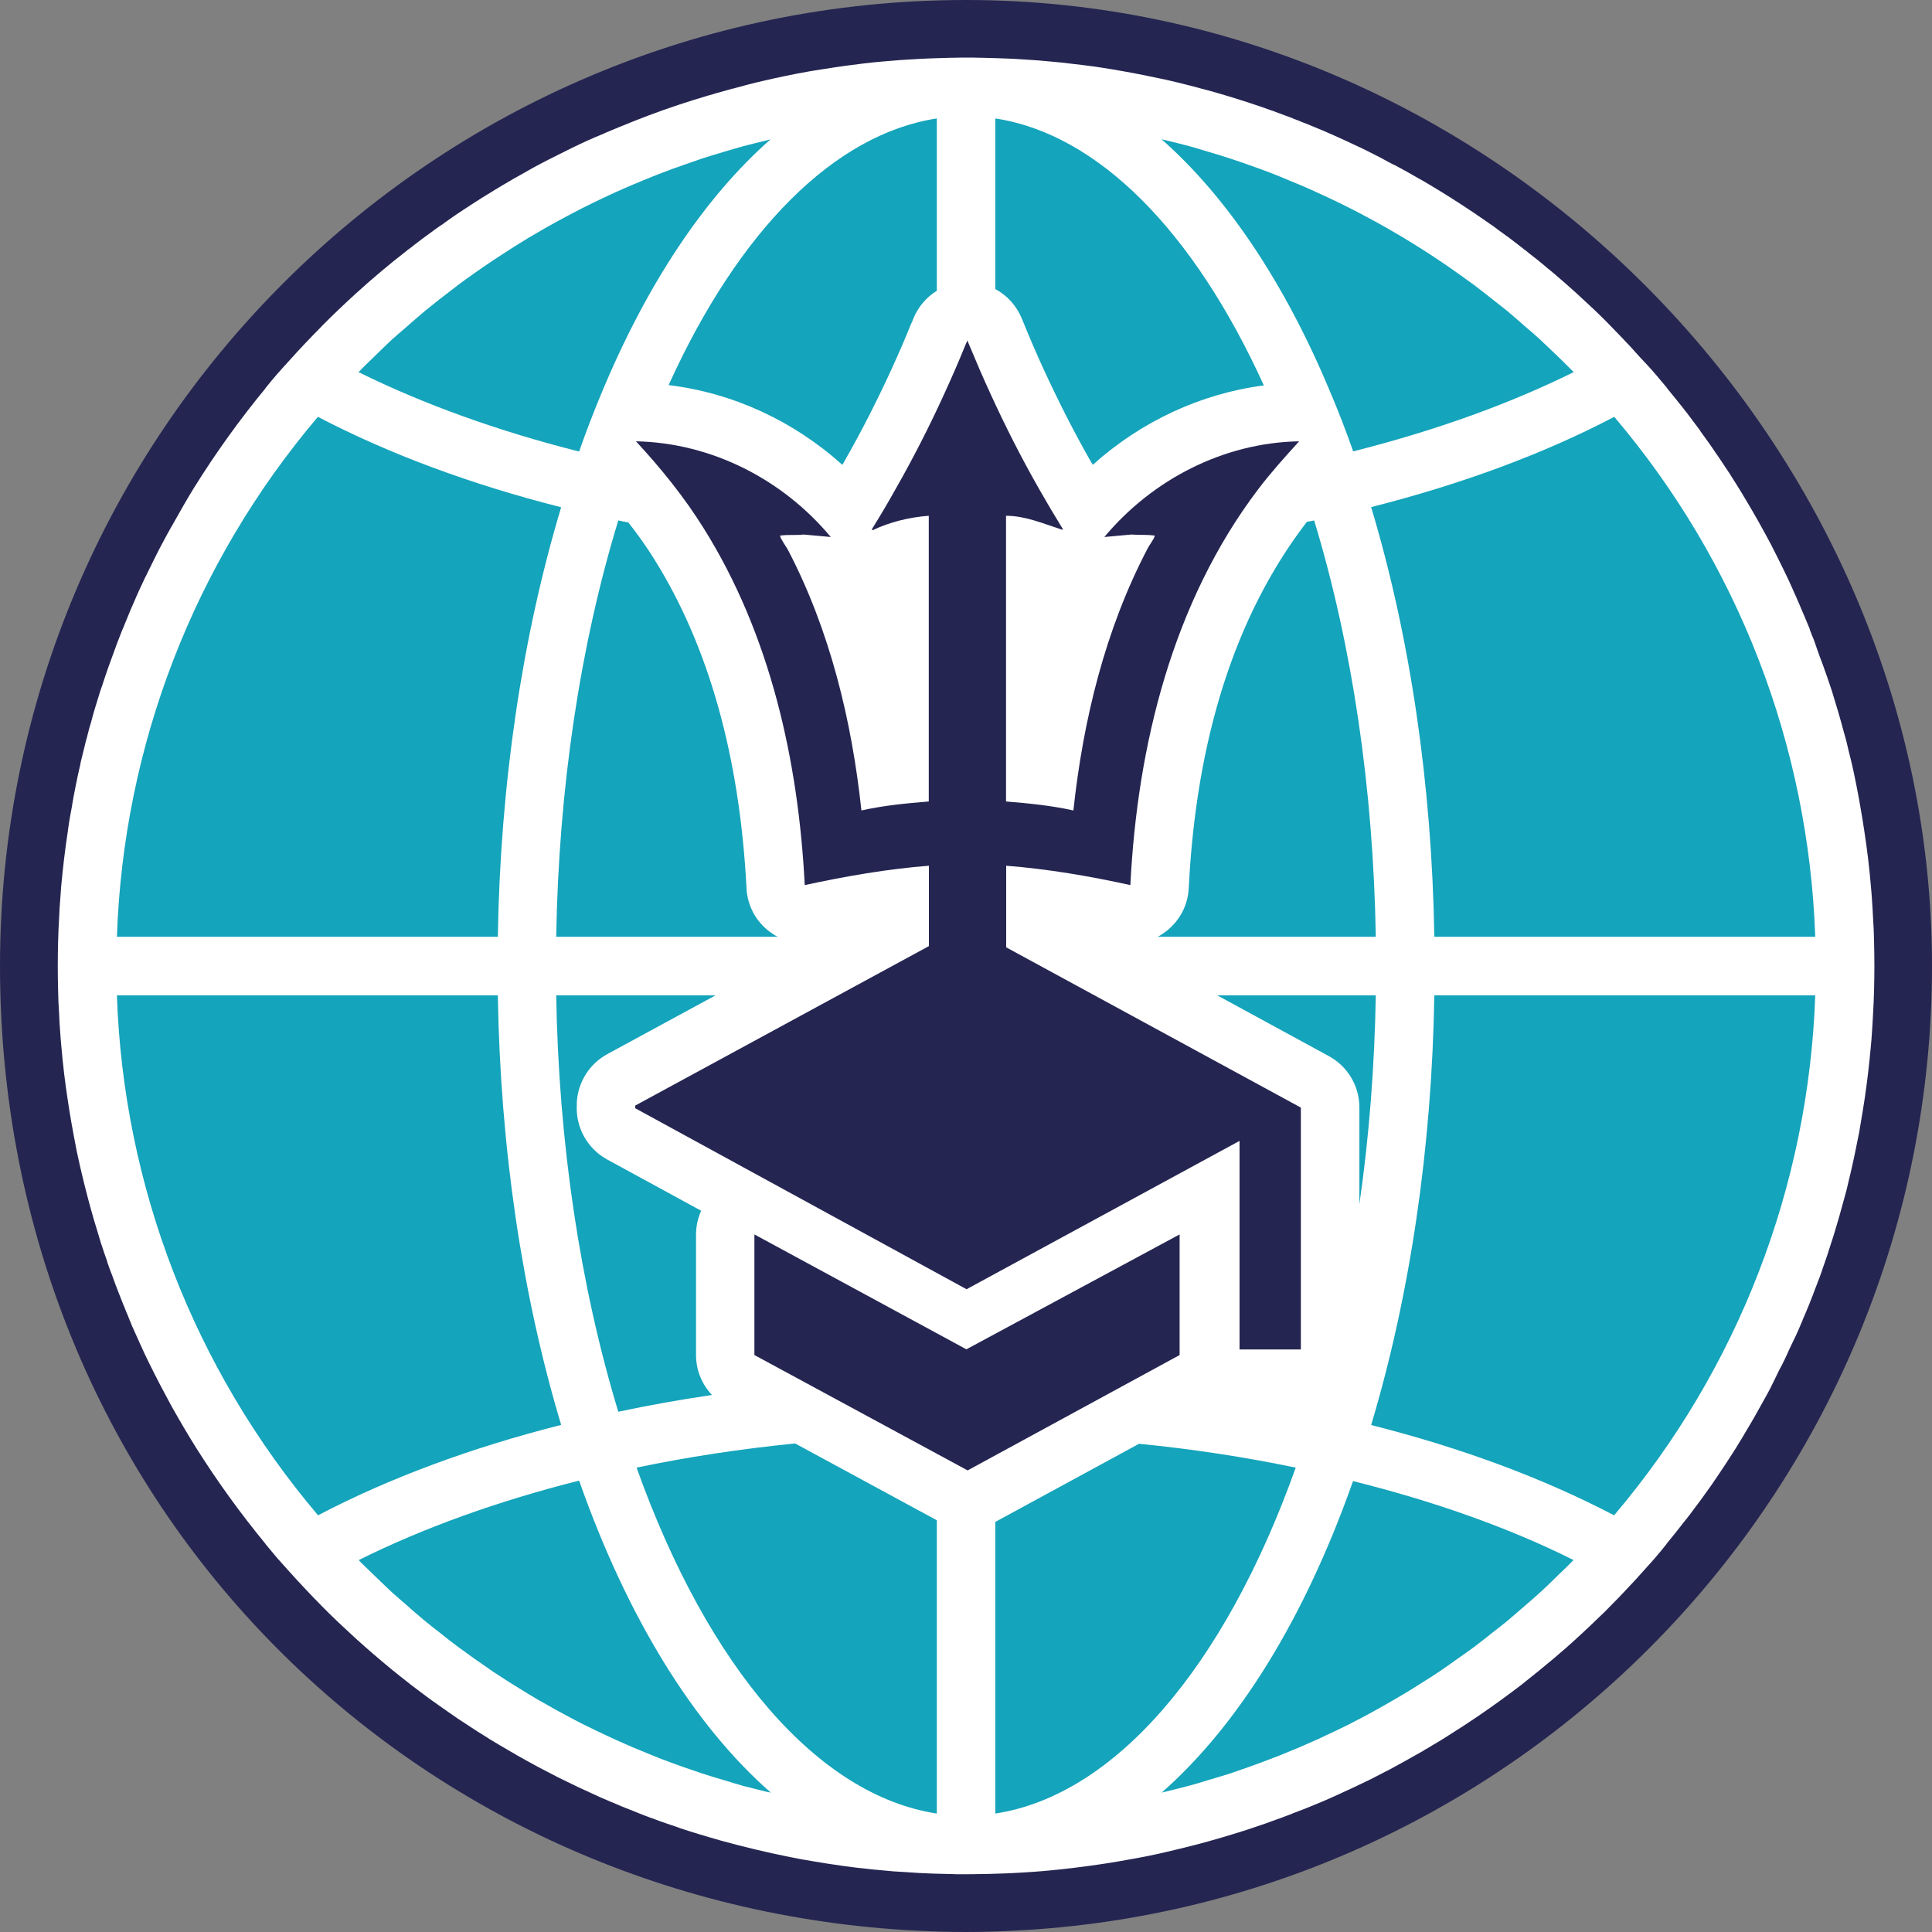 <?xml version="1.0" encoding="UTF-8"?><svg id="Layer_1" xmlns="http://www.w3.org/2000/svg" width="124.77" height="124.77" viewBox="0 0 124.77 124.77"><rect x="0" y="0" width="124.77" height="124.77" fill="#808080" stroke="none"/><path d="M96.56,14.7s-.03-.01-.04-.03c-.01-.01-.02-.01-.03-.02-.02-.02-.05-.04-.07-.05.05.04.1.08.16.12l-.02-.02Z" fill="#252552"/><polygon points="117.78 43.09 117.79 43.1 117.79 43.09 117.78 43.09" fill="#252552"/><path d="M117.46,42.18c-.11-.31-.22-.61-.34-.91.09.23.17.47.25.7.05.13.09.26.14.39.06.17.13.34.19.51-.07-.24-.16-.46-.24-.69Z" fill="#252552"/><path d="M116.25,39.16c.09.2.17.41.26.62-.05-.14-.11-.29-.17-.43-.03-.06-.06-.13-.09-.19Z" fill="#252552"/><path d="M116.1,38.79s-.03-.08-.05-.11c-.09-.22-.19-.44-.3-.66.17.37.34.75.5,1.14-.04-.1-.08-.19-.12-.29-.01-.03-.02-.05-.03-.08Z" fill="#252552"/><path d="M115.59,87.07c-.1.23-.21.46-.32.69.11-.21.21-.43.31-.65.1-.21.2-.43.3-.65-.1.2-.19.41-.29.61Z" fill="#252552"/><path d="M114.89,88.52c-.13.27-.26.53-.39.79.27-.51.53-1.03.77-1.55-.12.26-.25.51-.38.76Z" fill="#252552"/><path d="M96.56,14.7s-.03-.01-.04-.03c-.01-.01-.02-.01-.03-.02-.02-.02-.05-.04-.07-.05.05.04.1.08.16.12l-.02-.02Z" fill="#252552"/><path d="M117.79,43.09h-.01s0,.01.01.02v-.02Z" fill="#252552"/><path d="M117.12,41.27c.09.23.17.47.25.7.05.13.09.26.14.39.06.17.13.34.19.51-.07-.24-.16-.46-.24-.69-.11-.31-.22-.61-.34-.91Z" fill="#252552"/><path d="M116.25,39.16c.09.2.17.41.26.62-.05-.14-.11-.29-.17-.43-.03-.06-.06-.13-.09-.19Z" fill="#252552"/><path d="M116.1,38.79s-.03-.08-.05-.11c-.09-.22-.19-.44-.3-.66.17.37.34.75.5,1.14-.04-.1-.08-.19-.12-.29-.01-.03-.02-.05-.03-.08Z" fill="#252552"/><path d="M115.27,87.76c.11-.21.21-.43.31-.65.1-.21.2-.43.3-.65-.1.2-.19.41-.29.61-.1.23-.21.46-.32.69Z" fill="#252552"/><path d="M114.5,89.31c.27-.51.53-1.03.77-1.55-.12.26-.25.51-.38.76-.13.27-.26.53-.39.79Z" fill="#252552"/><path d="M96.52,14.67s-.02-.01-.03-.02c-.02-.02-.05-.04-.07-.05.05.04.1.08.16.12l-.02-.02s-.03-.01-.04-.03Z" fill="#252552"/><path d="M9.47,37.11c.15-.33.31-.66.47-.99-.22.44-.44.88-.64,1.33.05-.12.11-.23.17-.34Z" fill="#252552"/><path d="M8.86,38.41c.03-.07.06-.14.09-.21-.19.42-.37.83-.54,1.25.15-.35.29-.7.45-1.04Z" fill="#252552"/><path d="M7.98,40.49c.14-.35.28-.7.43-1.04-.19.41-.36.82-.51,1.23.03-.06.05-.13.08-.19Z" fill="#252552"/><path d="M62.39,0C27.98,0,0,27.98,0,62.38s26.32,60.69,59.3,62.31c1.02.05,2.05.08,3.09.08s2-.03,2.99-.08c33.02-1.56,59.39-28.91,59.39-62.31S96.79,0,62.39,0Z" fill="#252552"/><path d="M120.96,65.53c-.02.39-.04.78-.07,1.17-.02.3-.04.59-.07.88-.1,1.12-.23,2.23-.39,3.32-.08.54-.17,1.07-.26,1.61-.06.41-.14.83-.23,1.24-.16.83-.34,1.65-.54,2.47-.09.41-.19.82-.31,1.22-.2.76-.42,1.52-.65,2.27-.12.38-.24.75-.36,1.12-.02.06-.04.13-.06.19-.07.21-.14.42-.22.64-.06.16-.11.31-.16.47-.07.2-.14.4-.22.59-.03.09-.07.18-.1.27-.01.02-.02.05-.03.07-.13.36-.27.71-.41,1.07-.15.38-.31.75-.47,1.12,0,.02-.01.05-.02.07-.01.02-.02.04-.03.06-.12.29-.24.57-.37.85-.04.08-.07.15-.11.23-.1.2-.19.41-.29.61-.1.23-.21.46-.32.69-.12.26-.25.51-.38.76-.13.27-.26.53-.39.79-.07.14-.14.27-.2.4-.07.13-.14.26-.21.39-.08.15-.17.3-.25.45-.35.63-.7,1.26-1.08,1.88-.13.24-.28.47-.42.7-.15.25-.3.5-.46.74-.16.25-.32.5-.48.74-.29.44-.59.88-.89,1.32-.23.32-.46.64-.69.96-.08.11-.16.22-.24.32-.16.21-.31.42-.47.63-.04.05-.08.1-.12.15-.03.05-.07.1-.12.15-.02.03-.04.06-.07.09-.38.5-.78.99-1.18,1.48h.01c-.27.34-.54.67-.82.99l-.71.79c-.34.38-.68.76-1.04,1.13-.34.37-.7.74-1.06,1.1-.25.26-.5.51-.76.75-.69.67-1.39,1.32-2.1,1.95-.26.22-.52.45-.78.67-.69.58-1.39,1.15-2.1,1.71-.91.7-1.84,1.37-2.79,2.02-.63.43-1.28.85-1.93,1.26-.32.21-.65.41-.98.6-.18.11-.36.22-.54.32-.07.05-.14.09-.21.13-.01,0-.03.01-.04.02-.02.01-.03.02-.04.02-.01.01-.02.01-.03.02-.11.06-.22.12-.32.18-.46.26-.92.52-1.39.77-.18.1-.36.2-.55.29-.28.15-.58.3-.87.45-.7.34-1.41.68-2.12,1-.69.32-1.38.61-2.08.89-.23.09-.46.18-.7.27,0,0-.02.01-.03.01-.03.02-.07.03-.11.04-.08.03-.15.07-.23.1-.01,0-.03.01-.04.01-.03.01-.06.03-.08.03-.06.03-.12.05-.18.07-.01,0-.02.01-.03.01-.17.07-.34.13-.52.19-.45.17-.9.33-1.36.48-.72.25-1.45.47-2.19.69-1.18.35-2.37.65-3.57.93-.8.19-1.61.35-2.42.49-.8.15-1.62.28-2.43.39-.41.06-.82.11-1.23.16-.43.05-.86.1-1.29.14-.38.04-.77.07-1.16.1-.44.03-.87.06-1.31.08-.33.02-.66.03-1,.04-.39.02-.78.02-1.17.03h-.12c-.27.01-.54.01-.81.01h-.41c-.14.01-.28,0-.42-.01h-.08c-.4-.01-.8-.02-1.19-.03-.62-.02-1.23-.05-1.84-.1-.49-.02-.97-.06-1.45-.11-.42-.03-.84-.08-1.26-.13-.16-.01-.32-.03-.48-.05-.3-.04-.61-.08-.91-.12-.62-.09-1.24-.18-1.86-.29-.49-.08-.99-.17-1.48-.27-1.49-.3-2.96-.65-4.41-1.05-.49-.14-.98-.28-1.47-.43-.39-.12-.78-.24-1.17-.37-.08-.03-.16-.06-.24-.09-.3-.1-.61-.2-.91-.31-.18-.06-.35-.12-.52-.19-.21-.07-.42-.15-.63-.23-.26-.1-.52-.2-.78-.31-.47-.18-.93-.37-1.39-.57-.03,0-.07-.02-.1-.04-.43-.18-.86-.37-1.28-.57-.49-.22-.98-.45-1.46-.69-.42-.2-.84-.41-1.25-.63-.45-.23-.89-.46-1.33-.71-.44-.24-.88-.49-1.31-.75-.33-.19-.66-.38-.98-.58-.11-.06-.22-.13-.32-.2-.43-.26-.85-.53-1.27-.81-.42-.27-.83-.54-1.23-.83-.42-.29-.84-.59-1.26-.89-.15-.11-.29-.22-.44-.33-.26-.19-.52-.39-.77-.58-.01-.01-.01-.02-.02-.02-.4-.31-.79-.62-1.17-.93-.79-.65-1.56-1.31-2.31-1.99-.37-.34-.75-.69-1.12-1.04-.37-.35-.74-.71-1.09-1.07-.36-.36-.71-.73-1.06-1.1-.35-.37-.7-.75-1.04-1.13l-.78-.87c-.25-.3-.51-.61-.76-.91h.01c-1.62-1.97-3.11-4.03-4.46-6.17-.56-.89-1.09-1.8-1.61-2.72-.5-.92-.99-1.85-1.45-2.79-.21-.42-.41-.85-.6-1.28-.14-.3-.27-.6-.41-.91-.01-.04-.03-.08-.05-.12h-.01c-.05-.13-.1-.26-.15-.38-.02-.03-.03-.06-.04-.09,0-.02-.01-.03-.02-.05-.04-.09-.07-.19-.11-.28-.05-.11-.1-.22-.14-.33-.04-.11-.08-.22-.13-.32-.09-.22-.17-.44-.26-.66-.17-.42-.33-.85-.48-1.28-.02-.04-.03-.08-.05-.12-.05-.13-.09-.25-.14-.38-.03-.1-.07-.21-.11-.31v-.03c-.08-.22-.15-.44-.23-.66-.07-.22-.14-.44-.22-.66v-.02c-.28-.9-.55-1.81-.79-2.72-.11-.41-.21-.82-.31-1.22-.15-.61-.29-1.22-.42-1.84h0c-.12-.62-.24-1.24-.35-1.87-.08-.47-.16-.94-.23-1.42-.18-1.16-.32-2.34-.42-3.51-.03-.29-.05-.58-.07-.87-.03-.39-.06-.78-.07-1.17-.04-.55-.06-1.09-.07-1.64-.01-.5-.02-1-.02-1.51s.01-1.01.02-1.51c.01-.56.04-1.11.07-1.66.01-.38.04-.76.07-1.13.02-.28.04-.56.06-.83.11-1.2.25-2.39.43-3.57.01-.08.02-.15.03-.23.07-.5.16-.97.25-1.45,0-.04,0-.09.02-.13.01-.09.03-.19.05-.28,0-.04.01-.09.02-.13.09-.49.19-.97.29-1.45.01-.05.02-.11.04-.16.01-.08.03-.15.05-.23,0-.03.01-.06.02-.08h0c.01-.07.03-.14.04-.2.02-.11.04-.22.07-.32.01-.04.02-.08.03-.12.06-.24.12-.49.18-.73.04-.17.08-.34.13-.5.04-.15.07-.29.11-.43.05-.19.1-.38.16-.56.08-.3.16-.6.25-.9.12-.39.24-.78.36-1.17.04-.12.09-.24.13-.37,0,0,0,0,0,0,0,0,0,0,0,0,.26-.81.55-1.62.85-2.42.01-.04.03-.07.04-.11,0-.01.01-.02.01-.03s.01-.02.01-.03c.02-.04.03-.09.05-.13.1-.26.2-.53.31-.8,0-.01.01-.03.02-.04.03-.06.05-.13.08-.19.04-.11.09-.21.13-.32.21-.52.43-1.05.66-1.56.03-.07.05-.13.09-.2.03-.07.06-.14.09-.21.12-.26.23-.5.35-.75.05-.12.11-.23.17-.34.03-.08.07-.15.11-.23.29-.59.58-1.19.89-1.77,0-.01.01-.02.02-.03.01-.02.02-.04.03-.06.17-.33.35-.65.53-.97.01-.02.02-.03.03-.05.01-.02.02-.03.03-.05.04-.08.09-.15.13-.23.42-.75.84-1.49,1.29-2.22,1.39-2.23,2.93-4.38,4.62-6.43h-.01c.24-.3.48-.59.73-.88.27-.31.55-.61.82-.91.65-.73,1.32-1.43,2-2.12.05-.06.1-.11.15-.16.67-.67,1.35-1.32,2.05-1.96.04-.03.07-.07.11-.1.5-.46,1.01-.9,1.53-1.34.05-.04.09-.07.13-.11.51-.43,1.03-.85,1.56-1.26.03-.03.07-.05.1-.08.02-.01.03-.02.05-.04.02-.02.04-.03.07-.05.02-.01.03-.03.05-.04.05-.03.1-.07.15-.11.09-.08.18-.15.28-.22.2-.15.4-.31.61-.46t.02-.01c.12-.1.25-.18.37-.27.03-.03.07-.06.1-.08.06-.04.11-.08.17-.12l.21-.15c.07-.05.13-.09.2-.13.05-.04.1-.07.15-.11.16-.12.32-.23.48-.34.21-.15.42-.29.64-.43.03-.03.07-.05.1-.07.13-.09.26-.17.4-.26.1-.06.19-.13.29-.19.02,0,.03-.02.05-.03.24-.16.49-.31.73-.46.07-.04.13-.08.2-.12.24-.15.48-.3.72-.44.03-.02.05-.03.08-.05.01,0,.01-.01.02-.01.23-.14.47-.27.7-.41.26-.15.53-.3.8-.45.33-.19.65-.37.98-.54.33-.17.67-.35,1-.51.67-.34,1.34-.67,2.02-.98.29-.13.59-.26.89-.38.04-.02.09-.04.14-.06.04-.02.08-.04.13-.06.13-.06.25-.11.38-.16.08-.03.16-.07.24-.1.02-.01.04-.01.06-.02.1-.05.2-.09.31-.13.6-.25,1.21-.49,1.82-.72,1.22-.46,2.46-.87,3.71-1.24.06-.02.12-.04.18-.05.16-.05.31-.09.47-.14.34-.1.67-.19,1-.28h.02c.66-.18,1.32-.36,1.99-.51.43-.1.87-.2,1.31-.29.57-.12,1.14-.23,1.71-.33.25-.04.5-.08.75-.12.51-.08,1.02-.16,1.53-.23.81-.11,1.61-.21,2.43-.28.75-.07,1.51-.12,2.26-.16.38-.02.76-.04,1.14-.05.35-.01.71-.02,1.06-.03h.16c.25-.01.5-.01.75-.01h.42c.14,0,.28.01.42.01h.09c.38.01.75.02,1.13.03.65.02,1.31.05,1.96.1.46.03.92.06,1.38.11.51.04,1.01.1,1.51.16.38.04.76.09,1.14.14.25.03.51.07.76.11.4.06.8.13,1.2.2.98.17,1.96.37,2.93.58.96.22,1.92.47,2.87.73.44.13.89.25,1.33.39.12.04.23.07.35.11,1.06.33,2.11.69,3.16,1.09.18.06.36.13.54.21.04.01.09.03.13.05.1.03.2.07.3.12.04.01.09.03.13.05.16.06.32.12.48.19.52.21,1.04.43,1.55.66.52.23,1.03.47,1.54.71.04.02.07.04.11.05.36.17.71.35,1.06.53.07.03.13.07.2.1l.39.21c.05.02.09.05.14.08.1.05.19.09.29.15.03.01.05.02.08.04.09.04.18.08.26.13.11.06.22.12.33.18.05.03.1.06.15.08.29.17.57.33.86.49.14.08.29.16.43.24.1.07.2.12.3.18.94.56,1.87,1.15,2.78,1.76.03.02.05.04.08.05.04.03.08.06.13.09.02.02.05.03.07.05.02.01.03.02.05.04.06.03.12.07.18.12,0,0,0,.01.02.01.06.04.11.07.17.12.01.01.03.02.04.02.07.06.14.11.21.15.02,0,.03.01.04.03.02,0,.04.02.05.04.01,0,.01.01.02.01.07.05.15.1.22.15.02.01.03.02.05.03.05.04.1.08.16.12.01.01.02.02.04.03.07.05.14.11.21.16.07.05.14.1.21.15.1.07.19.14.29.21.09.07.19.14.28.21.08.06.17.13.25.19.17.13.33.26.49.38t.02.02c.13.09.25.19.37.29.36.27.71.56,1.05.84.02.02.04.03.05.05.17.13.33.27.5.41.49.42.98.84,1.46,1.28.38.35.75.69,1.12,1.04.6.57,1.18,1.16,1.75,1.76.42.43.83.88,1.23,1.33.35.37.7.74,1.03,1.13.24.28.48.57.72.86h-.01c.37.45.73.9,1.09,1.35-.01.01,0,.02.01.02.06.07.11.14.17.21.29.38.58.77.87,1.16,0,.01.01.02.01.03.17.23.33.45.49.68.18.25.35.49.51.74.08.11.16.22.23.33.12.18.24.36.36.54l.36.54s.01.03.02.04c.05.07.1.15.14.22.2.31.39.62.58.93.06.11.13.21.19.32.6.99,1.16,2,1.7,3.01.26.52.53,1.04.78,1.56.21.42.41.85.6,1.28.17.37.34.75.5,1.14.04.1.09.2.13.3.15.36.3.72.45,1.08.01.03.02.06.04.09,0,0,0,.01,0,.02,0,0,0,.01,0,.02.01.03.03.06.03.09.04.08.07.15.09.23.04.09.08.18.12.28.09.23.17.47.25.7.05.13.09.26.14.39.06.16.12.32.18.49.21.59.42,1.17.61,1.76.28.9.55,1.81.79,2.72.12.4.22.81.31,1.22.16.61.3,1.22.42,1.84h0c.01.07.03.13.04.19.11.56.22,1.12.31,1.68.08.47.16.94.23,1.42.18,1.16.32,2.34.42,3.51.03.29.05.58.07.87.03.39.05.78.07,1.17.04.55.06,1.09.07,1.64.01.5.02,1.01.02,1.51s-.01,1.01-.02,1.51c-.01.55-.04,1.1-.07,1.64Z" fill="#fff"/><path d="M96.56,14.7s-.03-.01-.04-.03c-.01-.01-.02-.01-.03-.02-.02-.02-.05-.04-.07-.05.05.04.1.08.16.12l-.02-.02Z" fill="#252552"/><path d="M114.89,88.52c-.13.27-.26.53-.39.79.27-.51.53-1.03.77-1.55-.12.26-.25.51-.38.76Z" fill="#252552"/><path d="M115.59,87.07c-.1.23-.21.46-.32.69.11-.21.21-.43.31-.65.1-.21.2-.43.3-.65-.1.2-.19.41-.29.61Z" fill="#252552"/><path d="M116.25,39.16c.09.2.17.41.26.62-.05-.14-.11-.29-.17-.43-.03-.06-.06-.13-.09-.19Z" fill="#252552"/><path d="M116.1,38.79s-.03-.08-.05-.11c-.09-.22-.19-.44-.3-.66.17.37.34.75.5,1.14-.04-.1-.08-.19-.12-.29-.01-.03-.02-.05-.03-.08Z" fill="#252552"/><path d="M117.46,42.18c-.11-.31-.22-.61-.34-.91.09.23.17.47.25.7.05.13.09.26.14.39.06.17.13.34.19.51-.07-.24-.16-.46-.24-.69Z" fill="#252552"/><polygon points="117.78 43.09 117.79 43.1 117.79 43.09 117.78 43.09" fill="#252552"/><path d="M96.56,14.7s-.03-.01-.04-.03c-.01-.01-.02-.01-.03-.02-.02-.02-.05-.04-.07-.05.05.04.1.08.16.12l-.02-.02Z" fill="#252552"/><path d="M64.98,61.17v-5.26c2.7.21,5.38.67,8.02,1.25.45-9.05,2.74-18.29,8.26-25.57.82-1.08,1.73-2.09,2.64-3.09-4.89.09-9.48,2.47-12.58,6.18l1.75-.16c.44.04.99,0,1.42.06.06,0,.1-.02.07.07-.05.18-.34.56-.44.76-2.74,5.22-4.17,11.08-4.8,16.93-1.43-.32-2.89-.46-4.35-.58v-18.45c1.23,0,2.36.49,3.51.86.05.02.14.07.16,0-.53-.86-1.04-1.72-1.54-2.6-1.14-2-2.18-4.05-3.14-6.15-.48-1.04-.93-2.09-1.37-3.15-.04-.09-.08-.19-.12-.28-.04.11-.09.22-.14.33-.43,1.07-.89,2.11-1.37,3.16-.95,2.08-1.99,4.12-3.12,6.1-.49.88-1,1.74-1.53,2.59l.03.08c1.12-.54,2.4-.85,3.64-.94v18.45c-1.46.12-2.92.26-4.35.58-.62-5.81-2.04-11.65-4.74-16.82-.12-.22-.45-.68-.5-.87-.03-.09.02-.07.08-.07.42-.06.98,0,1.42-.06l1.76.16c-3.09-3.71-7.68-6.08-12.58-6.18,1.62,1.75,3.11,3.59,4.37,5.61,4.3,6.86,6.12,15.01,6.53,23.05,2.64-.57,5.32-1.04,8.02-1.25v5.19s-18.97,10.3-18.97,10.3v.17s21.4,11.69,21.4,11.69l17.63-9.58v13.47h3.96v-15.62l-19.03-10.35Z" fill="#252552"/><polygon points="48.72 79.72 48.72 87.51 62.49 94.96 76.18 87.51 76.18 79.72 62.41 87.14 48.72 79.72" fill="#252552"/><path d="M104.25,26.92c-4.56,2.39-9.83,4.34-15.7,5.83,2.52,8.39,3.92,17.9,4.08,27.75h24.6c-.43-12.36-4.98-24.16-12.98-33.58ZM92.63,64.28c-.16,9.84-1.56,19.34-4.08,27.75,5.86,1.48,11.12,3.44,15.69,5.83,8-9.43,12.56-21.23,12.99-33.58h-24.6ZM87.38,95.65c-3.13,8.88-7.41,15.77-12.36,20.12.09-.03.19-.05.28-.07.49-.12.98-.24,1.47-.37.41-.11.82-.23,1.22-.36.48-.14.95-.28,1.43-.43.4-.14.81-.28,1.21-.42.46-.17.93-.33,1.38-.51.41-.15.81-.31,1.21-.48.45-.18.9-.37,1.34-.57.4-.17.79-.35,1.18-.54.44-.2.88-.42,1.32-.63.38-.2.77-.4,1.15-.6.43-.23.85-.47,1.28-.71.37-.21.75-.43,1.12-.65.42-.25.83-.51,1.24-.77.37-.23.73-.46,1.09-.7.41-.28.81-.56,1.21-.85.35-.24.7-.49,1.04-.74.4-.3.8-.62,1.19-.93.33-.26.66-.51.99-.78.39-.33.78-.67,1.17-1.01.31-.27.62-.53.92-.81.4-.36.78-.74,1.17-1.12.28-.27.56-.53.83-.81.05-.05.1-.11.16-.16-4.16-2.08-8.95-3.78-14.24-5.1ZM101.47,23.87c-.27-.28-.55-.54-.83-.82-.39-.37-.78-.75-1.18-1.12-.29-.27-.59-.53-.9-.79-.39-.35-.79-.69-1.19-1.03-.32-.26-.64-.51-.96-.76-.4-.32-.81-.64-1.22-.95-.33-.24-.67-.48-1-.72-.42-.3-.84-.59-1.26-.87-.34-.23-.69-.46-1.04-.68-.43-.27-.86-.54-1.29-.8-.36-.21-.72-.42-1.08-.63-.44-.25-.88-.49-1.33-.73-.36-.19-.73-.39-1.1-.57-.45-.23-.91-.45-1.36-.66-.38-.18-.75-.35-1.13-.52-.47-.21-.93-.4-1.4-.59-.38-.16-.76-.32-1.15-.47-.47-.18-.95-.35-1.43-.52-.39-.14-.78-.27-1.17-.4-.48-.16-.97-.31-1.46-.45-.39-.12-.79-.24-1.18-.35-.5-.13-1.01-.26-1.51-.38-.1-.02-.19-.04-.29-.07,4.21,3.71,7.95,9.26,10.89,16.31.53,1.24,1.02,2.52,1.49,3.85.08-.02.15-.04.23-.06,5.15-1.31,9.92-3.03,14.01-5.06-.06-.05-.1-.11-.16-.16ZM84.87,33.61c-.16.03-.31.07-.47.09-.04.06-.09.11-.13.17-4.5,5.94-7.02,13.83-7.5,23.48-.05,1.11-.59,2.13-1.48,2.81-.17.13-.35.25-.53.34h14.09c-.16-9.57-1.52-18.79-3.98-26.89ZM88.85,64.28h-10.24l7.2,3.92c1.22.66,1.98,1.93,1.98,3.32v6.25c.63-4.36.98-8.89,1.06-13.49ZM64.28,7.65v11.02c.75.4,1.36,1.06,1.7,1.88l.12.29c.44,1.08.86,2.06,1.3,3.01.94,2.04,1.94,4.01,2.99,5.86.06.1.12.21.18.31,3.13-2.81,6.98-4.6,11.05-5.13-4.56-10.03-10.75-16.24-17.34-17.24ZM73.56,93.24l-9.27,5.04h-.01v18.84c7.65-1.17,14.76-9.34,19.4-22.34-3.28-.68-6.66-1.2-10.12-1.54ZM51.35,93.22c-3.51.35-6.93.87-10.24,1.56,4.64,12.99,11.74,21.17,19.39,22.34v-18.94l-9.15-4.96ZM43.18,24.87c4.14.5,8.05,2.3,11.22,5.15.06-.09.11-.19.16-.28,1.08-1.89,2.07-3.84,2.98-5.82.47-1.03.91-2.03,1.3-3.01.02-.04.04-.08.06-.12l.08-.2c.31-.77.85-1.4,1.52-1.81V7.65c-6.6,1.01-12.78,7.21-17.32,17.22ZM49.69,60.16c-.89-.67-1.43-1.7-1.48-2.81-.44-8.48-2.44-15.62-5.96-21.24-.49-.79-1.05-1.58-1.67-2.37-.22-.04-.44-.08-.65-.13-2.48,8.12-3.85,17.34-4.01,26.89h14.31c-.19-.09-.37-.21-.54-.34ZM37.4,95.62c-5.21,1.31-10.06,3.05-14.23,5.13.05.05.09.1.14.16.29.28.58.56.87.84.38.36.75.73,1.14,1.09.31.28.62.54.93.81.38.34.77.68,1.17,1.01.32.27.65.52.97.77.4.32.8.64,1.21.94.34.25.67.49,1.01.73.42.29.83.58,1.25.87.35.23.7.45,1.05.68.43.27.85.53,1.28.79.36.22.72.43,1.09.63.43.25.87.49,1.32.73.36.2.74.39,1.11.58.45.22.9.44,1.35.65.38.18.76.36,1.14.52.46.21.92.4,1.39.59.38.16.77.32,1.16.47.47.18.94.35,1.42.52.39.13.78.27,1.17.4.49.16.98.31,1.47.45.39.12.78.24,1.17.35.5.13,1.01.25,1.51.38.1.02.19.04.29.06-4.96-4.35-9.25-11.25-12.38-20.15ZM49.5,9.07c-.5.12-1,.24-1.49.37-.41.11-.8.23-1.21.35-.48.14-.96.29-1.44.44-.4.14-.8.28-1.2.42-.47.16-.94.33-1.4.51-.4.15-.79.31-1.18.47-.46.19-.92.38-1.37.58-.39.17-.78.35-1.16.53-.45.21-.9.43-1.34.65-.38.19-.75.39-1.13.59-.44.23-.87.47-1.3.71-.37.21-.74.43-1.1.64-.43.26-.85.52-1.27.79-.36.23-.71.46-1.06.69-.42.28-.84.57-1.25.86-.34.24-.68.48-1.01.73-.41.31-.81.63-1.22.94-.32.26-.64.51-.96.77-.4.34-.8.68-1.19,1.03-.3.26-.61.52-.91.79-.4.37-.78.75-1.17,1.13-.28.27-.56.53-.83.81-.05.05-.1.11-.16.16,4.17,2.06,9.01,3.81,14.21,5.12.01,0,.03.01.04.01.44-1.26.91-2.48,1.4-3.66,2.95-7.14,6.71-12.76,10.96-16.5-.09.02-.17.04-.26.07ZM44.95,79.72c0-.53.12-1.05.33-1.53l-6.07-3.31c-1.28-.7-2.04-2.07-1.96-3.53v-.17c.08-1.31.83-2.49,1.98-3.11l6.98-3.79h-10.29c.16,9.54,1.54,18.76,4.01,26.89,1.98-.42,4-.78,6.05-1.08-.65-.69-1.03-1.6-1.03-2.58v-7.79ZM20.53,26.92c-8,9.43-12.56,21.23-12.98,33.58h24.6c.16-9.83,1.56-19.33,4.09-27.74-5.84-1.48-11.11-3.44-15.71-5.84ZM32.15,64.28H7.55c.42,12.34,4.99,24.14,12.99,33.58,4.6-2.41,9.87-4.36,15.7-5.84-2.53-8.42-3.93-17.92-4.09-27.74Z" fill="#14a4bb"/></svg>